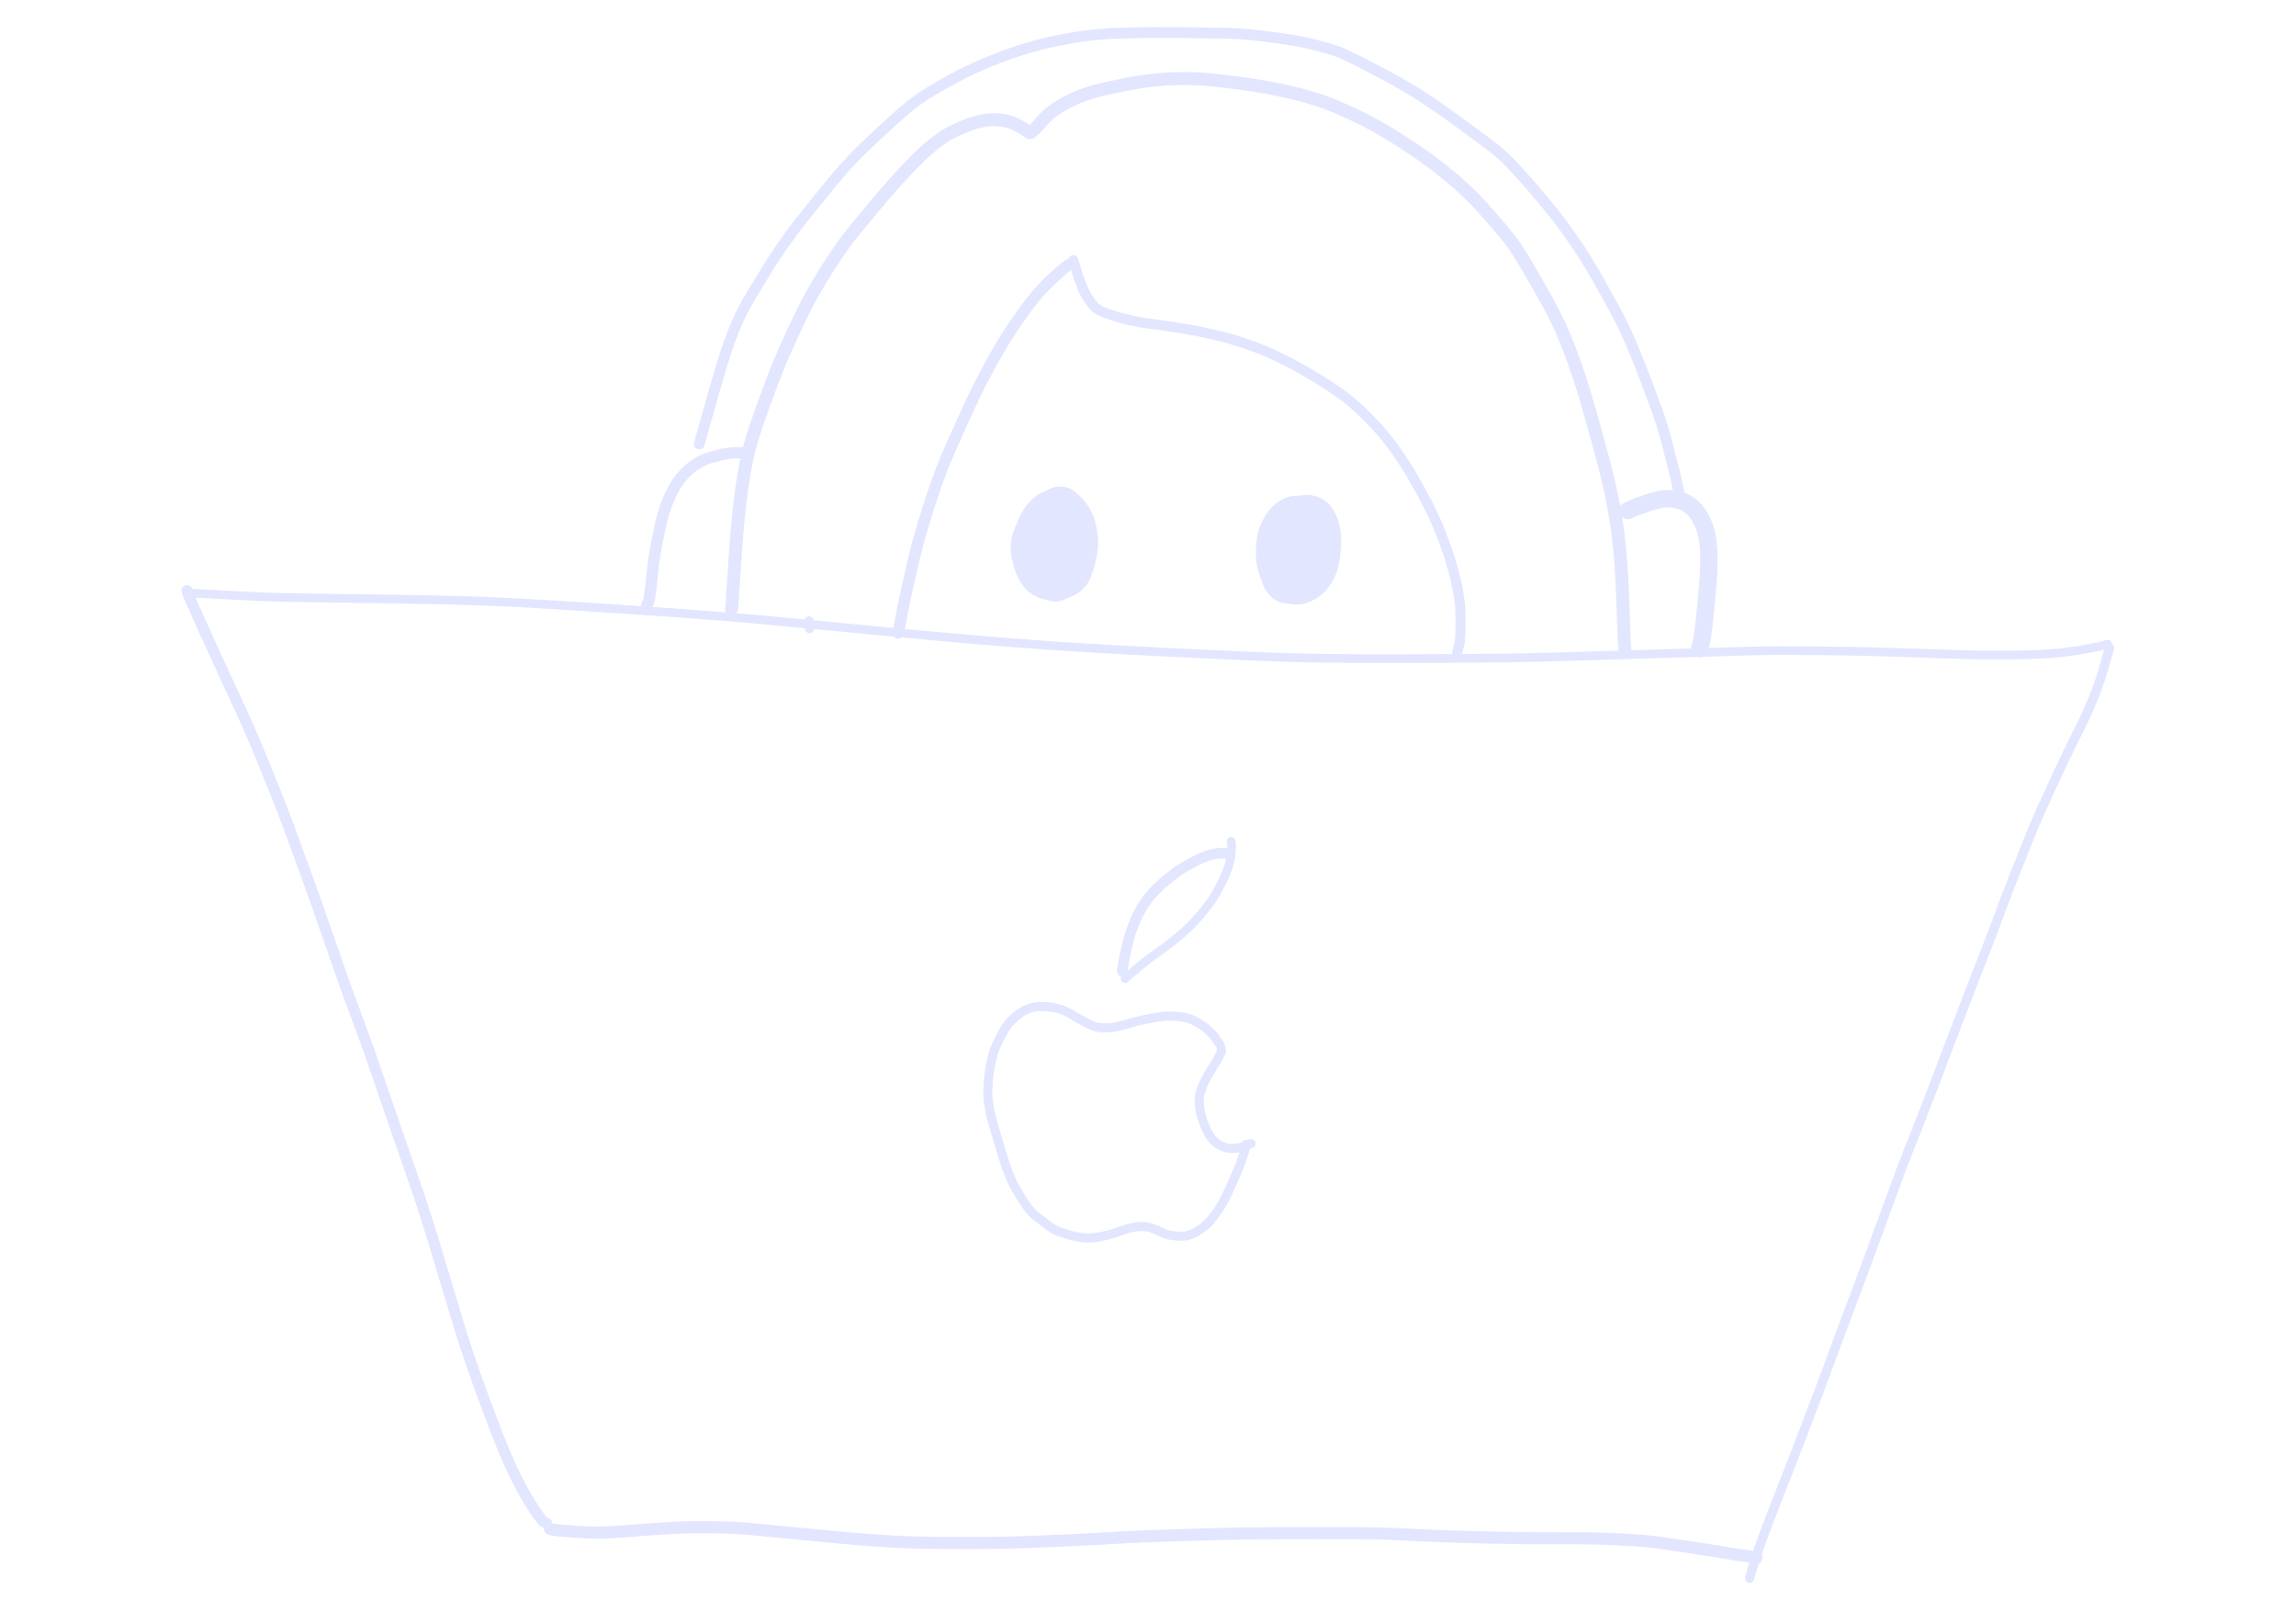 <?xml version="1.0" encoding="UTF-8" standalone="yes"?>
<svg xmlns="http://www.w3.org/2000/svg" xmlns:xlink="http://www.w3.org/1999/xlink" width="173.206pt" height="121.562pt" version="1.1" viewBox="376.288 7413.851 273.206 221.562">
  <!--
	Exported with Concepts: Smarter Sketching
	Version: 1055 on iOS 15.3
	https://concepts.app/
	-->
  <title>Untitled 4</title>
  <desc>Drawing exported from Concepts: Smarter Sketching</desc>
  <defs></defs>
  <g id="New_Layer_18" opacity="1.000">
    <path id="STROKE_3f2ae94a-c167-45e1-bb66-a78abbb79365" opacity="1.000" fill="none" stroke="#E3E6FF" stroke-width="1.281" stroke-opacity="1.000" stroke-linecap="round" stroke-linejoin="round" d="M 595.620 7630.807 Q 595.677 7630.450 596.327 7628.427 Q 596.976 7626.403 597.443 7625.156 Q 597.911 7623.910 598.301 7622.859 Q 598.691 7621.809 599.705 7619.258 Q 600.720 7616.707 603.110 7610.486 Q 605.500 7604.266 606.977 7600.216 Q 608.453 7596.166 609.170 7594.312 Q 609.887 7592.459 611.835 7587.187 Q 613.784 7581.914 614.795 7579.121 Q 615.807 7576.329 616.462 7574.608 Q 617.117 7572.888 617.537 7571.817 Q 617.958 7570.747 618.912 7568.344 Q 619.866 7565.942 622.596 7558.738 Q 625.327 7551.535 626.929 7547.444 Q 628.532 7543.354 629.306 7541.290 Q 630.080 7539.226 630.449 7538.207 Q 630.818 7537.189 632.325 7533.379 Q 633.832 7529.568 634.643 7527.603 Q 635.454 7525.636 637.191 7521.892 Q 638.929 7518.147 639.836 7516.312 Q 640.743 7514.478 641.187 7513.609 Q 641.631 7512.740 642.559 7510.581 Q 643.487 7508.422 644.163 7506.150 Q 644.838 7503.878 645.101 7502.931 "></path>
    <path id="STROKE_b27542ce-b5ad-49b8-a7db-3e1743aea345" opacity="1.000" fill="none" stroke="#E3E6FF" stroke-width="1.191" stroke-opacity="1.000" stroke-linecap="round" stroke-linejoin="round" d="M 644.808 7502.397 Q 644.714 7502.412 644.323 7502.564 Q 643.931 7502.716 641.451 7503.153 Q 638.970 7503.590 636.531 7503.744 Q 634.093 7503.898 630.707 7503.908 Q 627.320 7503.919 624.929 7503.846 Q 622.537 7503.772 617.524 7503.598 Q 612.511 7503.424 609.584 7503.379 Q 606.657 7503.335 604.769 7503.321 Q 602.881 7503.307 601.540 7503.303 Q 600.199 7503.299 598.916 7503.290 Q 597.632 7503.281 587.806 7503.584 Q 577.980 7503.888 571.803 7504.075 Q 565.625 7504.263 562.577 7504.305 Q 559.528 7504.346 554.488 7504.372 Q 549.448 7504.397 546.718 7504.398 Q 543.988 7504.399 542.123 7504.396 Q 540.258 7504.394 535.886 7504.331 Q 531.514 7504.269 523.416 7503.896 Q 515.318 7503.523 511.088 7503.295 Q 506.858 7503.066 504.775 7502.939 Q 502.692 7502.812 501.690 7502.746 Q 500.689 7502.679 499.309 7502.590 Q 497.929 7502.501 492.727 7502.098 Q 487.525 7501.694 478.299 7500.816 Q 469.073 7499.938 467.093 7499.748 Q 465.113 7499.558 460.299 7499.104 Q 455.485 7498.648 447.501 7498.081 Q 439.516 7497.514 433.705 7497.158 Q 427.894 7496.802 426.268 7496.710 Q 424.643 7496.618 420.194 7496.458 Q 415.746 7496.297 409.408 7496.213 Q 403.071 7496.128 397.911 7496.052 Q 392.751 7495.975 390.645 7495.876 Q 388.540 7495.778 385.436 7495.611 Q 382.331 7495.444 381.587 7495.399 "></path>
    <path id="STROKE_44a54d9e-b226-4c8e-8342-4cd14dfba1cb" opacity="1.000" fill="none" stroke="#E3E6FF" stroke-width="1.508" stroke-opacity="1.000" stroke-linecap="round" stroke-linejoin="round" d="M 380.767 7495.048 L 380.830 7495.324 Q 381.036 7495.911 383.287 7500.889 Q 385.537 7505.866 387.070 7509.138 Q 388.604 7512.410 389.385 7514.216 Q 390.166 7516.021 391.217 7518.582 Q 392.268 7521.142 393.321 7523.792 Q 394.373 7526.442 396.582 7532.532 Q 398.791 7538.623 400.364 7543.216 Q 401.937 7547.810 402.770 7550.086 Q 403.604 7552.363 404.383 7554.454 Q 405.162 7556.544 405.786 7558.299 Q 406.410 7560.053 407.271 7562.601 Q 408.132 7565.149 409.410 7568.830 Q 410.689 7572.511 412.138 7576.697 Q 413.588 7580.883 415.325 7586.708 Q 417.061 7592.533 418.136 7596.044 Q 419.211 7599.555 420.402 7602.904 Q 421.593 7606.253 422.877 7609.623 Q 424.162 7612.994 425.111 7615.099 Q 426.060 7617.204 427.246 7619.301 Q 428.432 7621.397 429.722 7623.047 Q 429.743 7623.055 429.922 7623.135 Q 430.101 7623.215 430.222 7623.294 "></path>
    <path id="STROKE_097b3f71-537d-4b2d-aae3-085e45ee837e" opacity="1.000" fill="none" stroke="#E3E6FF" stroke-width="1.663" stroke-opacity="1.000" stroke-linecap="round" stroke-linejoin="round" d="M 430.649 7624.015 L 430.843 7624.096 Q 431.122 7624.205 433.869 7624.411 Q 436.617 7624.617 438.407 7624.530 Q 440.198 7624.442 442.630 7624.241 Q 445.063 7624.040 447.404 7623.908 Q 449.745 7623.777 452.769 7623.809 Q 455.792 7623.841 457.932 7624.028 Q 460.071 7624.215 465.962 7624.801 Q 471.853 7625.388 475.055 7625.608 Q 478.257 7625.830 480.681 7625.908 Q 483.105 7625.987 488.019 7625.991 Q 492.934 7625.995 498.046 7625.780 Q 503.157 7625.566 505.802 7625.418 Q 508.448 7625.271 509.988 7625.180 Q 511.529 7625.088 517.145 7624.902 Q 522.761 7624.717 525.851 7624.673 Q 528.940 7624.628 535.962 7624.628 Q 542.983 7624.627 544.326 7624.656 Q 545.670 7624.686 550.099 7624.904 Q 554.529 7625.123 560.084 7625.238 Q 565.639 7625.354 570.054 7625.332 Q 574.468 7625.311 577.409 7625.461 Q 580.351 7625.612 581.665 7625.755 Q 582.980 7625.897 585.427 7626.263 Q 587.875 7626.627 590.101 7626.977 Q 592.327 7627.326 593.157 7627.469 Q 593.986 7627.611 594.036 7627.617 Q 594.086 7627.623 595.937 7627.883 L 596.549 7628.035 "></path>
    <path id="STROKE_2241f34f-9b98-4176-8549-80fba673aa27" opacity="1.000" fill="none" stroke="#E3E6FF" stroke-width="1.442" stroke-opacity="1.000" stroke-linecap="round" stroke-linejoin="round" d="M 524.104 7531.302 L 523.965 7531.270 Q 523.798 7531.193 523.750 7531.202 Q 523.440 7531.125 522.887 7531.135 Q 522.334 7531.146 521.466 7531.378 Q 520.599 7531.611 519.186 7532.331 Q 517.774 7533.051 516.662 7533.858 Q 515.550 7534.666 514.724 7535.421 Q 513.899 7536.177 513.268 7536.916 Q 512.637 7537.656 512.009 7538.662 Q 511.381 7539.667 510.660 7541.643 Q 509.939 7543.617 509.340 7547.268 Q 509.359 7547.305 509.406 7547.417 "></path>
    <path id="STROKE_49fab15f-04cb-48bd-9c82-ae4518fa2258" opacity="1.000" fill="none" stroke="#E3E6FF" stroke-width="1.180" stroke-opacity="1.000" stroke-linecap="round" stroke-linejoin="round" d="M 524.319 7529.514 Q 524.346 7529.633 524.370 7529.783 Q 524.393 7529.933 524.380 7530.533 Q 524.366 7531.133 524.297 7531.597 Q 524.227 7532.062 523.956 7532.977 Q 523.685 7533.891 522.972 7535.306 Q 522.260 7536.720 521.603 7537.685 Q 520.946 7538.649 519.798 7539.971 Q 518.651 7541.292 517.290 7542.429 Q 515.930 7543.567 515.118 7544.141 Q 514.307 7544.715 513.728 7545.141 Q 513.149 7545.566 512.636 7545.962 Q 512.122 7546.357 511.485 7546.888 Q 510.847 7547.419 510.475 7547.747 Q 510.103 7548.075 509.743 7548.400 "></path>
    <path id="STROKE_4bd7e40b-2c38-45e6-8494-3839aa373258" opacity="1.000" fill="none" stroke="#E3E6FF" stroke-width="1.246" stroke-opacity="1.000" stroke-linecap="round" stroke-linejoin="round" d="M 527.071 7571.069 Q 526.952 7571.090 526.494 7571.284 Q 526.035 7571.479 525.581 7571.600 Q 525.127 7571.720 524.560 7571.733 Q 523.994 7571.746 523.446 7571.577 Q 522.898 7571.408 522.442 7571.090 Q 521.985 7570.773 521.558 7570.225 Q 521.130 7569.677 520.702 7568.634 Q 520.274 7567.591 520.121 7566.874 Q 519.968 7566.157 519.942 7565.598 Q 519.917 7565.038 519.962 7564.604 Q 520.008 7564.171 520.316 7563.362 Q 520.624 7562.553 521.022 7561.861 Q 521.420 7561.170 521.672 7560.771 Q 521.923 7560.374 522.181 7559.948 Q 522.438 7559.522 522.638 7559.137 Q 522.837 7558.751 522.993 7558.441 L 522.996 7558.378 L 522.986 7558.333 Q 522.950 7558.065 522.956 7558.023 Q 522.961 7557.982 522.799 7557.569 Q 522.637 7557.157 522.154 7556.526 Q 521.671 7555.895 521.010 7555.333 Q 520.349 7554.770 519.662 7554.395 Q 518.974 7554.020 518.339 7553.830 Q 517.705 7553.640 516.760 7553.575 Q 515.815 7553.510 515.222 7553.553 Q 514.630 7553.596 513.798 7553.750 Q 512.966 7553.904 512.382 7554.026 Q 511.798 7554.149 511.376 7554.251 Q 510.954 7554.354 510.219 7554.579 Q 509.485 7554.805 508.744 7554.957 Q 508.003 7555.109 507.582 7555.141 Q 507.161 7555.172 506.789 7555.157 Q 506.417 7555.143 505.958 7555.070 Q 505.500 7554.997 504.741 7554.633 Q 503.982 7554.270 503.274 7553.839 Q 502.565 7553.409 502.198 7553.205 Q 501.831 7553.002 501.593 7552.894 Q 501.355 7552.786 501.121 7552.699 Q 500.888 7552.611 500.511 7552.507 Q 500.135 7552.403 499.405 7552.296 Q 498.675 7552.189 498.047 7552.217 Q 497.420 7552.245 496.870 7552.398 Q 496.321 7552.552 495.887 7552.779 Q 495.453 7553.006 494.839 7553.490 Q 494.226 7553.975 493.756 7554.523 Q 493.285 7555.072 492.680 7556.242 Q 492.076 7557.413 491.834 7558.049 Q 491.593 7558.686 491.321 7559.862 Q 491.050 7561.039 490.952 7562.322 Q 490.854 7563.606 490.868 7564.320 Q 490.882 7565.035 491.077 7566.149 Q 491.271 7567.264 491.477 7567.985 Q 491.683 7568.707 492.145 7570.234 Q 492.606 7571.762 493.001 7573.063 Q 493.395 7574.364 493.784 7575.319 Q 494.174 7576.274 494.387 7576.685 Q 494.600 7577.095 495.021 7577.799 Q 495.442 7578.503 495.843 7579.107 Q 496.244 7579.710 496.471 7579.998 Q 496.697 7580.286 496.912 7580.523 Q 497.126 7580.761 497.496 7581.043 Q 497.865 7581.325 498.432 7581.768 Q 498.998 7582.210 499.319 7582.446 Q 499.639 7582.682 499.955 7582.862 Q 500.271 7583.043 500.757 7583.217 Q 501.243 7583.391 502.018 7583.613 Q 502.793 7583.835 503.286 7583.922 Q 503.779 7584.008 504.309 7584.034 Q 504.839 7584.061 505.384 7584.009 Q 505.928 7583.957 506.655 7583.812 Q 507.382 7583.668 508.123 7583.423 Q 508.863 7583.179 509.450 7582.970 Q 510.037 7582.761 510.546 7582.643 Q 511.055 7582.525 511.545 7582.489 Q 512.034 7582.453 512.405 7582.481 Q 512.776 7582.510 513.102 7582.593 Q 513.428 7582.675 513.986 7582.923 Q 514.544 7583.171 514.886 7583.327 Q 515.228 7583.482 515.598 7583.591 Q 515.968 7583.701 516.738 7583.769 Q 517.509 7583.836 517.983 7583.776 Q 518.457 7583.716 518.999 7583.483 Q 519.541 7583.250 520.098 7582.852 Q 520.655 7582.454 520.916 7582.205 Q 521.177 7581.957 521.298 7581.825 Q 521.418 7581.692 521.507 7581.597 Q 521.595 7581.500 522.068 7580.868 Q 522.540 7580.235 522.796 7579.827 Q 523.052 7579.418 523.247 7579.059 Q 523.443 7578.699 523.826 7577.896 Q 524.208 7577.094 524.475 7576.494 Q 524.742 7575.893 524.972 7575.336 Q 525.202 7574.779 525.365 7574.386 Q 525.527 7573.994 525.626 7573.749 Q 525.724 7573.505 525.882 7573.003 Q 526.040 7572.501 526.187 7572.037 L 526.353 7571.197 "></path>
    <path id="STROKE_5b56acf7-d907-4185-89e9-1b2d8671dbb7" opacity="1.000" fill="none" stroke="#E3E6FF" stroke-width="1.255" stroke-opacity="1.000" stroke-linecap="round" stroke-linejoin="round" d="M 466.299 7499.213 L 466.336 7500.279 "></path>
    <path id="STROKE_5ba9e7d5-46c8-4349-819e-2c3489d20e59" opacity="1.000" fill="none" stroke="#E3E6FF" stroke-width="1.382" stroke-opacity="1.000" stroke-linecap="round" stroke-linejoin="round" d="M 502.632 7449.606 Q 502.710 7450.048 503.324 7451.883 Q 503.938 7453.717 504.471 7454.580 Q 505.003 7455.443 505.584 7456.063 Q 506.165 7456.684 508.521 7457.373 Q 510.878 7458.062 512.678 7458.289 Q 514.478 7458.517 516.424 7458.818 Q 518.370 7459.120 519.352 7459.310 Q 520.334 7459.500 522.507 7459.993 Q 524.681 7460.485 527.683 7461.593 Q 530.685 7462.700 534.261 7464.749 Q 537.837 7466.799 539.895 7468.360 Q 541.952 7469.922 544.419 7472.605 Q 546.886 7475.289 549.271 7479.371 Q 551.656 7483.453 552.901 7486.534 Q 554.145 7489.616 554.729 7491.752 Q 555.312 7493.889 555.559 7495.368 Q 555.806 7496.848 555.830 7497.460 Q 555.855 7498.072 555.860 7499.169 Q 555.865 7500.266 555.834 7500.966 Q 555.803 7501.665 555.767 7501.992 Q 555.732 7502.320 555.680 7502.566 Q 555.627 7502.812 555.400 7503.538 "></path>
    <path id="STROKE_f80294bd-6d78-41ed-95f3-ba27dc150fd1" opacity="1.000" fill="none" stroke="#E3E6FF" stroke-width="1.585" stroke-opacity="1.000" stroke-linecap="round" stroke-linejoin="round" d="M 502.532 7449.979 Q 502.284 7450.165 501.990 7450.255 Q 501.741 7450.339 500.034 7451.882 Q 498.328 7453.424 496.872 7455.275 Q 495.415 7457.126 493.859 7459.527 Q 492.303 7461.928 490.959 7464.458 Q 489.616 7466.988 488.993 7468.295 Q 488.370 7469.602 486.778 7473.118 Q 485.185 7476.633 484.423 7478.630 Q 483.662 7480.626 482.978 7482.772 Q 482.295 7484.918 481.947 7486.049 Q 481.598 7487.180 481.132 7488.948 Q 480.667 7490.717 480.474 7491.662 Q 480.282 7492.607 479.880 7494.324 Q 479.478 7496.041 479.220 7497.353 Q 478.962 7498.666 478.880 7499.144 Q 478.798 7499.623 478.704 7500.076 Q 478.610 7500.530 478.536 7500.872 "></path>
    <circle id="STROKE_aec32853-52d1-4751-9714-53260170756b" opacity="1.000" fill="#E3E6FF" stroke="#E3E6FF" stroke-width="0.1" stroke-opacity="1.000" fill-opacity="1.000" cx="455.951" cy="7497.371" r="0.512"></circle>
    <path id="STROKE_ab658a30-36e0-49e0-98c0-bc7a40d68b23" opacity="1.000" fill="none" stroke="#E3E6FF" stroke-width="1.779" stroke-opacity="1.000" stroke-linecap="round" stroke-linejoin="round" d="M 455.625 7497.574 Q 455.680 7497.341 455.751 7496.167 Q 455.823 7494.992 455.910 7493.650 Q 455.998 7492.309 456.247 7488.710 Q 456.496 7485.112 456.914 7481.932 Q 457.333 7478.751 457.842 7476.465 Q 458.350 7474.179 459.895 7469.890 Q 461.441 7465.601 462.398 7463.348 Q 463.356 7461.094 464.382 7458.921 Q 465.408 7456.749 465.938 7455.711 Q 466.468 7454.673 467.545 7452.845 Q 468.621 7451.018 469.750 7449.342 Q 470.880 7447.666 471.528 7446.792 Q 472.177 7445.917 475.043 7442.489 Q 477.909 7439.062 479.844 7437.043 Q 481.780 7435.024 482.915 7434.082 Q 484.049 7433.139 484.862 7432.605 Q 485.676 7432.071 487.249 7431.400 Q 488.823 7430.730 489.941 7430.499 Q 491.060 7430.267 491.925 7430.299 Q 492.790 7430.331 493.407 7430.487 Q 494.024 7430.643 494.175 7430.699 Q 494.326 7430.756 494.594 7430.889 Q 494.861 7431.021 495.017 7431.101 Q 495.172 7431.179 495.463 7431.355 Q 495.753 7431.531 496.131 7431.791 Q 496.508 7432.050 496.611 7432.098 Q 496.714 7432.146 497.202 7431.688 Q 497.690 7431.231 498.026 7430.824 Q 498.363 7430.417 498.690 7430.075 Q 499.017 7429.733 499.726 7429.173 Q 500.435 7428.613 501.637 7427.972 Q 502.840 7427.331 504.138 7426.854 Q 505.437 7426.378 508.431 7425.746 Q 511.425 7425.115 513.129 7424.927 Q 514.833 7424.738 515.711 7424.690 Q 516.589 7424.643 518.624 7424.652 Q 520.660 7424.661 524.383 7425.143 Q 528.106 7425.625 530.424 7426.097 Q 532.742 7426.568 534.537 7427.070 Q 536.332 7427.572 537.688 7428.088 Q 539.044 7428.603 541.509 7429.762 Q 543.974 7430.921 547.010 7432.820 Q 550.045 7434.719 552.318 7436.459 Q 554.590 7438.199 556.262 7439.735 Q 557.933 7441.272 559.822 7443.437 Q 561.711 7445.602 562.648 7446.792 Q 563.584 7447.982 565.494 7451.251 Q 567.404 7454.521 568.367 7456.380 Q 569.330 7458.240 569.681 7459.045 Q 570.033 7459.850 570.600 7461.267 Q 571.166 7462.684 571.928 7464.903 Q 572.690 7467.122 573.340 7469.421 Q 573.991 7471.720 574.401 7473.176 Q 574.811 7474.631 575.363 7476.719 Q 575.915 7478.807 576.366 7480.759 Q 576.817 7482.711 577.214 7485.180 Q 577.611 7487.648 577.820 7490.269 Q 578.029 7492.889 578.080 7494.196 Q 578.132 7495.503 578.165 7496.153 Q 578.197 7496.803 578.231 7498.129 Q 578.265 7499.456 578.380 7502.240 Q 578.399 7502.291 578.456 7503.100 "></path>
    <path id="STROKE_12fc2056-ba2f-496c-bebf-3f1d32817a3f" opacity="1.000" fill="none" stroke="#E3E6FF" stroke-width="1.853" stroke-opacity="1.000" stroke-linecap="round" stroke-linejoin="round" d="M 499.386 7493.226 Q 499.562 7492.929 499.701 7492.611 Q 499.840 7492.292 499.957 7491.957 Q 500.074 7491.621 500.283 7490.912 Q 500.491 7490.204 500.698 7488.789 Q 500.906 7487.375 500.883 7486.098 Q 500.861 7484.821 500.775 7484.396 Q 500.690 7483.970 500.446 7483.757 Q 500.351 7483.739 499.774 7485.158 Q 499.197 7486.577 498.976 7488.301 Q 498.755 7490.026 498.804 7491.081 Q 498.852 7492.136 499.011 7492.740 Q 499.170 7493.343 499.430 7493.717 Q 499.690 7494.091 499.868 7494.207 Q 500.046 7494.322 500.205 7494.338 Q 500.365 7494.354 500.604 7494.225 Q 500.843 7494.095 501.567 7492.823 Q 502.290 7491.551 502.711 7489.582 Q 503.131 7487.613 503.135 7486.301 Q 503.138 7484.989 502.994 7484.323 Q 502.850 7483.656 502.571 7483.232 Q 502.291 7482.809 502.077 7482.642 Q 501.862 7482.475 501.499 7482.409 Q 501.136 7482.343 500.781 7482.472 Q 500.426 7482.600 499.794 7483.591 Q 499.162 7484.582 498.850 7485.918 Q 498.538 7487.254 498.497 7488.438 Q 498.455 7489.621 498.608 7490.576 Q 498.761 7491.530 499.209 7492.302 Q 499.657 7493.074 500.025 7493.265 Q 500.394 7493.455 500.800 7493.322 Q 501.206 7493.190 501.915 7492.160 Q 502.624 7491.130 503.040 7489.409 Q 503.456 7487.689 503.487 7486.883 Q 503.518 7486.076 503.406 7485.243 Q 503.294 7484.411 503.002 7483.778 Q 502.710 7483.146 502.393 7482.837 Q 502.077 7482.528 501.735 7482.416 Q 501.393 7482.303 501.083 7482.325 Q 500.773 7482.347 500.131 7482.865 Q 499.489 7483.383 498.854 7484.860 Q 498.219 7486.336 498.035 7487.328 Q 497.851 7488.320 497.806 7488.878 Q 497.761 7489.436 497.773 7490.454 Q 497.784 7491.472 497.978 7492.375 Q 498.172 7493.277 498.415 7493.739 Q 498.658 7494.201 498.905 7494.436 Q 499.151 7494.670 499.592 7494.813 Q 500.034 7494.957 500.513 7494.764 Q 500.993 7494.570 501.790 7493.593 Q 502.586 7492.616 503.121 7491.222 Q 503.656 7489.828 503.848 7488.621 Q 504.040 7487.414 504.019 7486.711 Q 503.997 7486.008 503.920 7485.483 Q 503.844 7484.959 503.575 7484.370 Q 503.306 7483.780 503.004 7483.452 Q 502.703 7483.124 502.346 7482.933 Q 501.988 7482.741 501.480 7482.705 Q 500.972 7482.670 500.587 7482.777 Q 500.201 7482.884 499.462 7483.476 Q 498.722 7484.067 498.118 7485.125 Q 497.513 7486.182 497.282 7486.959 Q 497.051 7487.736 496.948 7488.737 Q 496.845 7489.738 496.864 7490.190 Q 496.882 7490.642 497.040 7491.447 Q 497.199 7492.253 497.607 7492.999 Q 498.015 7493.745 498.369 7494.083 Q 498.724 7494.421 499.350 7494.619 Q 499.977 7494.816 500.620 7494.601 Q 501.263 7494.385 502.084 7493.499 Q 502.906 7492.613 503.434 7491.430 Q 503.962 7490.247 504.181 7488.977 Q 504.400 7487.707 504.309 7486.653 Q 504.218 7485.601 503.893 7484.682 Q 503.567 7483.763 503.093 7483.106 Q 502.618 7482.450 502.213 7482.134 Q 501.809 7481.819 501.329 7481.714 Q 500.850 7481.608 500.355 7481.700 Q 499.859 7481.791 499.384 7482.124 Q 498.910 7482.457 498.435 7483.062 Q 497.961 7483.668 497.638 7484.397 Q 497.316 7485.125 497.049 7486.665 Q 496.782 7488.205 496.847 7489.648 Q 496.912 7491.092 497.214 7492.180 Q 497.517 7493.267 497.733 7493.713 Q 497.949 7494.159 498.285 7494.581 Q 498.620 7495.002 498.975 7495.240 Q 499.330 7495.478 499.685 7495.570 Q 500.039 7495.663 500.381 7495.618 Q 500.723 7495.573 500.971 7495.476 Q 501.219 7495.378 501.990 7494.663 Q 502.760 7493.948 503.465 7492.337 Q 504.169 7490.726 504.383 7489.481 Q 504.597 7488.237 504.546 7487.016 Q 504.494 7485.793 504.293 7485.119 Q 504.092 7484.444 503.560 7483.737 Q 503.028 7483.031 502.562 7482.733 Q 502.095 7482.435 501.709 7482.359 Q 501.323 7482.284 500.976 7482.326 Q 500.630 7482.369 499.981 7482.835 Q 499.332 7483.301 498.715 7484.337 Q 498.098 7485.373 497.773 7486.426 Q 497.448 7487.478 497.291 7488.973 Q 497.134 7490.467 497.253 7491.424 Q 497.372 7492.380 497.601 7492.934 Q 497.830 7493.488 498.088 7493.780 Q 498.347 7494.073 498.651 7494.196 Q 498.955 7494.319 499.252 7494.317 Q 499.549 7494.316 499.885 7494.162 Q 500.220 7494.008 500.763 7493.470 Q 501.305 7492.931 501.930 7491.563 Q 502.554 7490.196 502.816 7488.705 Q 503.077 7487.214 503.006 7486.173 Q 502.936 7485.132 502.765 7484.618 Q 502.595 7484.104 502.385 7483.832 Q 502.176 7483.561 502.005 7483.437 Q 501.834 7483.313 501.490 7483.261 Q 501.146 7483.208 500.915 7483.277 Q 500.683 7483.347 500.204 7483.792 Q 499.724 7484.238 499.149 7485.634 Q 498.573 7487.031 498.408 7488.703 Q 498.244 7490.375 498.390 7491.233 Q 498.535 7492.091 498.659 7492.337 Q 498.784 7492.583 498.905 7492.689 Q 499.026 7492.795 499.144 7492.818 Q 499.262 7492.842 499.457 7492.744 Q 499.653 7492.645 500.081 7491.994 Q 500.510 7491.342 500.883 7489.877 Q 501.257 7488.411 501.252 7487.619 Q 501.247 7486.826 501.078 7486.475 Q 500.872 7486.455 500.474 7487.185 Q 500.075 7487.916 499.921 7488.590 Q 499.767 7489.265 499.758 7489.637 Q 499.816 7489.628 499.878 7489.141 Q 499.939 7488.653 499.899 7487.321 Q 499.860 7485.988 499.774 7485.078 "></path>
    <path id="STROKE_20a70c72-802d-491a-9fce-098be122214d" opacity="1.000" fill="none" stroke="#E3E6FF" stroke-width="2.168" stroke-opacity="1.000" stroke-linecap="round" stroke-linejoin="round" d="M 532.434 7489.688 Q 532.835 7489.530 533.072 7489.388 Q 533.255 7489.119 533.503 7488.345 Q 533.752 7487.571 533.785 7487.073 Q 533.818 7486.575 533.765 7486.096 Q 533.713 7485.617 533.650 7485.408 Q 533.588 7485.199 533.466 7485.004 Q 533.343 7484.809 533.254 7484.737 Q 533.164 7484.665 532.932 7484.638 Q 532.699 7484.611 532.257 7484.953 Q 531.815 7485.296 531.286 7486.463 Q 530.758 7487.630 530.591 7489.028 Q 530.425 7490.426 530.514 7491.182 Q 530.603 7491.938 530.798 7492.443 Q 530.992 7492.949 531.262 7493.287 Q 531.532 7493.625 531.794 7493.776 Q 532.056 7493.927 532.309 7493.994 Q 532.563 7494.061 532.950 7493.971 Q 533.337 7493.880 533.591 7493.734 Q 533.845 7493.589 534.411 7492.990 Q 534.976 7492.391 535.587 7491.125 Q 536.197 7489.858 536.456 7488.615 Q 536.714 7487.372 536.673 7486.514 Q 536.632 7485.656 536.497 7485.203 Q 536.363 7484.750 536.200 7484.485 Q 536.038 7484.220 535.815 7484.017 Q 535.592 7483.812 535.365 7483.693 Q 535.138 7483.573 534.935 7483.515 Q 534.731 7483.456 534.480 7483.449 Q 534.230 7483.443 534.055 7483.470 Q 533.880 7483.497 533.440 7483.707 Q 532.999 7483.918 532.227 7484.836 Q 531.454 7485.754 530.907 7487.258 Q 530.360 7488.761 530.229 7489.703 Q 530.098 7490.644 530.130 7491.489 Q 530.162 7492.334 530.284 7492.866 Q 530.406 7493.399 530.655 7493.884 Q 530.904 7494.368 531.208 7494.663 Q 531.511 7494.958 531.761 7495.089 Q 532.011 7495.221 532.351 7495.275 Q 532.691 7495.330 533.042 7495.254 Q 533.394 7495.177 533.933 7494.832 Q 534.473 7494.487 535.091 7493.726 Q 535.709 7492.964 536.184 7491.966 Q 536.658 7490.968 536.918 7490.140 Q 537.177 7489.312 537.282 7487.977 Q 537.386 7486.640 537.263 7485.895 Q 537.141 7485.149 536.936 7484.718 Q 536.732 7484.286 536.389 7483.911 Q 536.046 7483.536 535.626 7483.350 Q 535.206 7483.163 534.688 7483.144 Q 534.170 7483.125 533.705 7483.272 Q 533.240 7483.419 532.394 7484.027 Q 531.548 7484.635 530.885 7485.542 Q 530.222 7486.450 529.808 7487.491 Q 529.393 7488.533 529.271 7489.950 Q 529.148 7491.367 529.264 7492.209 Q 529.379 7493.052 529.658 7493.710 Q 529.937 7494.369 530.266 7494.777 Q 530.594 7495.185 530.917 7495.405 Q 531.240 7495.625 531.661 7495.670 Q 532.081 7495.714 532.343 7495.660 Q 532.605 7495.606 533.256 7495.060 Q 533.908 7494.514 534.522 7493.273 Q 535.135 7492.033 535.369 7491.200 Q 535.602 7490.366 535.745 7489.032 Q 535.887 7487.698 535.781 7486.887 Q 535.674 7486.075 535.520 7485.658 Q 535.365 7485.241 535.127 7484.911 Q 534.888 7484.582 534.573 7484.374 Q 534.259 7484.167 533.864 7484.122 Q 533.469 7484.078 533.200 7484.142 Q 532.931 7484.205 532.665 7484.368 Q 532.399 7484.532 531.995 7484.971 Q 531.590 7485.410 531.299 7485.941 Q 531.009 7486.472 530.694 7487.851 Q 530.380 7489.229 530.430 7490.314 Q 530.480 7491.398 530.659 7491.952 Q 530.837 7492.506 531.052 7492.795 Q 531.267 7493.085 531.438 7493.213 Q 531.609 7493.340 531.806 7493.384 Q 532.002 7493.427 532.253 7493.406 Q 532.504 7493.386 533.021 7492.975 Q 533.539 7492.563 534.006 7491.781 Q 534.473 7491.000 534.748 7490.182 Q 535.024 7489.364 535.152 7488.660 Q 535.281 7487.957 535.192 7486.922 Q 535.104 7485.888 534.990 7485.729 Q 534.876 7485.571 534.776 7485.510 Q 534.676 7485.449 534.556 7485.435 Q 534.437 7485.420 534.061 7485.652 Q 533.684 7485.884 533.053 7487.271 Q 532.422 7488.658 532.227 7489.641 Q 532.032 7490.624 532.123 7491.563 Q 532.167 7491.591 532.310 7491.417 Q 532.452 7491.244 532.873 7490.146 Q 533.295 7489.047 533.707 7487.444 "></path>
    <path id="STROKE_66158604-1b84-426a-875e-ab7cc7e6ba06" opacity="1.000" fill="none" stroke="#E3E6FF" stroke-width="2.180" stroke-opacity="1.000" stroke-linecap="round" stroke-linejoin="round" d="M 533.241 7493.696 Q 533.345 7493.576 533.864 7493.047 Q 534.382 7492.519 534.732 7492.055 Q 535.082 7491.591 535.240 7491.156 Q 535.398 7490.721 535.442 7490.114 Q 535.486 7489.506 535.054 7488.572 Q 534.622 7487.638 534.159 7487.215 Q 533.696 7486.792 533.405 7486.678 Q 533.115 7486.565 532.933 7486.545 Q 532.750 7486.525 532.475 7486.656 Q 532.199 7486.788 531.776 7487.440 Q 531.352 7488.094 531.167 7488.685 Q 530.982 7489.276 530.870 7490.001 Q 530.758 7490.726 530.782 7491.567 Q 530.806 7492.408 530.952 7492.981 Q 531.097 7493.554 531.388 7493.979 Q 531.679 7494.404 531.998 7494.605 Q 532.318 7494.807 532.572 7494.851 Q 532.827 7494.895 533.091 7494.879 Q 533.355 7494.863 533.926 7494.538 Q 534.497 7494.212 535.082 7493.392 Q 535.666 7492.571 535.979 7491.342 Q 536.291 7490.114 536.330 7489.375 Q 536.369 7488.635 536.203 7487.549 Q 536.037 7486.462 535.827 7485.921 Q 535.616 7485.380 535.461 7485.107 Q 535.306 7484.835 535.155 7484.652 Q 535.003 7484.470 534.798 7484.273 Q 534.594 7484.076 534.218 7483.936 Q 533.841 7483.795 533.643 7483.798 Q 533.445 7483.801 533.318 7483.808 Q 533.191 7483.815 532.753 7484.133 Q 532.316 7484.450 532.024 7484.875 Q 531.733 7485.299 531.382 7486.232 Q 531.031 7487.166 530.864 7488.324 Q 530.697 7489.483 530.704 7490.220 Q 530.711 7490.957 530.831 7491.664 Q 530.950 7492.372 531.128 7492.783 Q 531.306 7493.195 531.533 7493.464 Q 531.759 7493.734 532.056 7493.871 Q 532.352 7494.008 532.648 7494.020 Q 532.943 7494.030 533.169 7493.974 Q 533.394 7493.917 533.585 7493.827 Q 533.776 7493.736 534.345 7493.221 Q 534.914 7492.706 535.314 7491.903 Q 535.714 7491.101 535.851 7490.477 Q 535.989 7489.852 536.003 7489.000 Q 536.018 7488.148 535.851 7487.415 Q 535.683 7486.683 535.395 7486.177 Q 535.106 7485.671 534.818 7485.407 Q 534.530 7485.142 534.115 7485.024 Q 533.700 7484.906 533.148 7485.028 Q 532.595 7485.150 532.071 7485.536 Q 531.546 7485.922 531.036 7486.697 Q 530.526 7487.472 530.210 7488.495 Q 529.893 7489.518 529.848 7490.535 Q 529.804 7491.553 529.880 7492.082 Q 529.956 7492.612 530.076 7493.015 Q 530.195 7493.417 530.481 7493.916 Q 530.767 7494.415 531.164 7494.783 Q 531.561 7495.151 532.029 7495.291 Q 532.497 7495.431 532.760 7495.429 Q 533.022 7495.427 533.313 7495.329 Q 533.604 7495.230 533.978 7494.959 Q 534.352 7494.687 534.836 7493.987 Q 535.320 7493.288 535.679 7492.231 Q 536.039 7491.175 536.172 7489.662 Q 536.306 7488.148 536.076 7486.801 Q 535.847 7485.454 535.464 7484.725 Q 535.081 7483.996 534.711 7483.657 Q 534.341 7483.319 533.789 7483.166 Q 533.236 7483.012 532.557 7483.188 Q 531.878 7483.363 531.209 7483.888 Q 530.541 7484.412 530.041 7485.180 Q 529.542 7485.948 529.253 7486.746 Q 528.965 7487.544 528.854 7488.830 Q 528.743 7490.115 528.890 7491.075 Q 529.037 7492.036 529.437 7492.938 Q 529.837 7493.839 530.286 7494.376 Q 530.735 7494.913 531.212 7495.247 Q 531.689 7495.581 532.316 7495.748 Q 532.943 7495.915 533.554 7495.875 Q 534.165 7495.835 534.924 7495.482 Q 535.682 7495.128 536.268 7494.573 Q 536.854 7494.017 537.290 7493.180 Q 537.725 7492.343 537.893 7491.158 Q 538.061 7489.974 537.914 7488.941 Q 537.766 7487.908 537.294 7486.936 Q 536.821 7485.962 536.427 7485.503 Q 536.034 7485.044 535.534 7484.760 Q 535.033 7484.475 534.477 7484.388 Q 533.920 7484.300 533.195 7484.521 Q 532.471 7484.742 531.890 7485.188 Q 531.309 7485.634 530.743 7486.433 Q 530.178 7487.232 529.221 7490.164 "></path>
    <path id="STROKE_9c25246e-6613-48f3-8717-113f027f52d6" opacity="1.000" fill="none" stroke="#E3E6FF" stroke-width="2.647" stroke-opacity="1.000" stroke-linecap="round" stroke-linejoin="round" d="M 498.849 7489.812 Q 498.905 7489.900 499.197 7490.196 Q 499.488 7490.493 499.734 7490.721 Q 499.979 7490.949 500.286 7491.053 Q 500.592 7491.156 500.892 7491.150 Q 501.191 7491.144 501.388 7491.077 Q 501.585 7491.010 501.804 7490.871 Q 502.023 7490.731 502.293 7490.361 Q 502.563 7489.991 502.732 7489.584 Q 502.901 7489.178 503.054 7488.133 Q 503.208 7487.088 503.102 7486.150 Q 502.997 7485.212 502.685 7484.463 Q 502.373 7483.713 501.966 7483.280 Q 501.559 7482.848 501.278 7482.698 Q 500.997 7482.549 500.619 7482.535 Q 500.242 7482.520 499.885 7482.665 Q 499.528 7482.809 498.691 7483.792 Q 497.854 7484.775 497.312 7486.212 Q 496.771 7487.648 496.657 7489.113 Q 496.543 7490.578 496.663 7491.308 Q 496.783 7492.038 497.046 7492.571 Q 497.309 7493.105 497.606 7493.422 Q 497.902 7493.740 498.420 7493.929 Q 498.939 7494.118 499.371 7494.105 Q 499.803 7494.093 500.246 7493.923 Q 500.688 7493.752 501.254 7493.203 Q 501.820 7492.653 502.292 7491.493 Q 502.764 7490.333 502.851 7489.075 Q 502.938 7487.818 502.627 7486.587 Q 502.316 7485.355 501.978 7484.756 Q 501.640 7484.157 501.263 7483.763 Q 500.887 7483.368 500.523 7483.174 Q 500.159 7482.979 499.797 7482.929 Q 499.435 7482.878 499.036 7482.982 Q 498.636 7483.086 498.011 7483.653 Q 497.385 7484.221 496.929 7485.213 Q 496.472 7486.206 496.292 7487.844 Q 496.112 7489.482 496.247 7490.540 Q 496.383 7491.597 496.583 7492.205 Q 496.783 7492.812 497.128 7493.396 Q 497.472 7493.979 497.736 7494.257 Q 498.000 7494.535 498.350 7494.729 Q 498.700 7494.923 499.201 7494.999 Q 499.701 7495.075 500.282 7494.864 Q 500.863 7494.652 501.345 7494.256 Q 501.826 7493.860 502.351 7493.118 Q 502.875 7492.376 503.241 7491.515 Q 503.606 7490.654 503.753 7489.579 Q 503.900 7488.504 503.738 7487.445 Q 503.575 7486.387 503.346 7485.835 Q 503.117 7485.284 502.795 7484.850 Q 502.473 7484.415 502.101 7484.118 Q 501.729 7483.820 501.115 7483.692 Q 500.500 7483.565 500.131 7483.612 Q 499.762 7483.660 499.452 7483.784 Q 499.142 7483.909 498.861 7484.081 Q 498.580 7484.253 498.283 7484.509 Q 497.986 7484.765 497.543 7485.429 Q 497.100 7486.093 496.843 7487.383 Q 496.586 7488.672 496.637 7489.487 Q 496.688 7490.302 496.958 7491.106 Q 497.228 7491.911 497.671 7492.514 Q 498.114 7493.117 498.591 7493.425 Q 499.068 7493.734 499.596 7493.848 Q 500.124 7493.962 500.617 7493.922 Q 501.110 7493.882 502.015 7493.406 Q 502.920 7492.931 503.416 7492.390 Q 503.913 7491.849 504.203 7491.215 Q 504.493 7490.581 504.641 7489.342 Q 504.788 7488.103 504.574 7486.952 Q 504.359 7485.802 504.128 7485.231 Q 503.897 7484.661 503.530 7484.101 Q 503.164 7483.542 502.756 7483.160 Q 502.348 7482.779 501.667 7482.558 Q 500.986 7482.337 500.555 7482.330 Q 500.123 7482.323 499.528 7482.493 Q 498.934 7482.664 498.326 7483.091 Q 497.718 7483.519 497.183 7484.214 Q 496.649 7484.910 496.197 7486.042 Q 495.744 7487.173 495.620 7488.576 Q 495.495 7489.979 495.639 7490.896 Q 495.782 7491.813 496.175 7492.608 Q 496.569 7493.402 496.974 7493.835 Q 497.378 7494.267 497.893 7494.566 Q 498.407 7494.865 499.156 7495.012 Q 499.904 7495.159 500.858 7494.951 Q 501.812 7494.742 502.372 7494.386 Q 502.932 7494.029 503.344 7493.524 Q 503.757 7493.019 504.187 7491.525 Q 504.618 7490.032 504.605 7488.762 Q 504.592 7487.491 504.406 7486.692 Q 504.219 7485.894 503.891 7485.276 Q 503.562 7484.658 503.155 7484.227 Q 502.749 7483.794 502.169 7483.504 Q 501.588 7483.214 501.018 7483.146 Q 500.447 7483.078 499.821 7483.214 Q 499.195 7483.351 498.171 7484.099 Q 497.146 7484.847 496.640 7485.510 Q 496.134 7486.172 495.777 7487.004 Q 495.419 7487.837 495.355 7488.776 Q 495.291 7489.715 495.425 7490.257 Q 495.560 7490.799 495.888 7491.246 Q 496.216 7491.694 496.467 7491.909 Q 496.718 7492.124 497.521 7492.431 Q 498.324 7492.739 499.757 7492.608 Q 501.190 7492.478 501.417 7492.337 Q 501.644 7492.195 501.787 7492.034 Q 501.930 7491.873 502.232 7491.104 Q 502.534 7490.336 502.725 7489.396 "></path>
    <path id="STROKE_d77f3c91-58dc-4cd6-bd43-f66266032232" opacity="1.000" fill="none" stroke="#E3E6FF" stroke-width="3.331" stroke-opacity="1.000" stroke-linecap="round" stroke-linejoin="round" d="M 532.869 7494.214 Q 533.026 7494.194 533.414 7494.160 Q 533.803 7494.126 534.219 7494.020 Q 534.635 7493.913 535.077 7493.594 Q 535.519 7493.274 535.984 7492.519 Q 536.449 7491.764 536.670 7490.553 Q 536.891 7489.341 536.799 7488.421 Q 536.707 7487.500 536.435 7486.901 Q 536.163 7486.303 535.941 7486.048 Q 535.720 7485.792 535.318 7485.603 Q 534.916 7485.413 534.576 7485.402 Q 534.236 7485.392 533.937 7485.460 Q 533.639 7485.529 532.950 7486.026 Q 532.261 7486.524 531.642 7487.518 Q 531.024 7488.512 530.720 7489.920 Q 530.416 7491.329 530.490 7492.212 Q 530.564 7493.095 530.718 7493.520 Q 530.872 7493.945 531.164 7494.300 Q 531.456 7494.655 531.935 7494.862 Q 532.413 7495.070 533.018 7495.039 Q 533.623 7495.009 534.233 7494.709 Q 534.843 7494.409 535.328 7493.823 Q 535.813 7493.237 536.192 7492.219 Q 536.571 7491.202 536.673 7490.040 Q 536.776 7488.878 536.666 7488.029 Q 536.557 7487.181 536.243 7486.492 Q 535.930 7485.803 535.590 7485.446 Q 535.249 7485.089 534.828 7484.949 Q 534.406 7484.809 533.844 7485.064 Q 533.282 7485.320 532.674 7486.094 Q 532.067 7486.869 531.629 7487.944 Q 531.192 7489.020 531.066 7490.124 Q 530.940 7491.229 531.081 7491.988 Q 531.221 7492.748 531.573 7493.291 Q 531.924 7493.833 532.288 7494.109 Q 532.652 7494.386 533.253 7494.526 Q 533.853 7494.667 534.497 7494.545 Q 535.142 7494.423 535.794 7493.983 Q 536.445 7493.544 536.912 7492.756 Q 537.378 7491.967 537.631 7490.229 Q 537.885 7488.492 537.730 7487.333 Q 537.576 7486.173 537.291 7485.492 Q 537.007 7484.811 536.604 7484.363 Q 536.200 7483.917 535.559 7483.686 Q 534.917 7483.454 534.035 7483.637 Q 533.153 7483.820 532.680 7483.971 "></path>
    <path id="STROKE_d0505d20-84dc-409a-8c55-407fe3832cb4" opacity="1.000" fill="none" stroke="#E3E6FF" stroke-width="2.385" stroke-opacity="1.000" stroke-linecap="round" stroke-linejoin="round" d="M 588.723 7503.030 Q 588.867 7502.643 588.947 7502.296 Q 589.028 7501.948 589.154 7501.052 Q 589.280 7500.156 589.343 7499.592 Q 589.406 7499.028 589.663 7496.499 Q 589.920 7493.970 589.987 7492.143 Q 590.054 7490.315 589.961 7489.177 Q 589.867 7488.038 589.684 7487.206 Q 589.500 7486.375 589.066 7485.471 Q 588.633 7484.567 588.095 7483.977 Q 587.558 7483.387 586.844 7482.979 Q 586.131 7482.571 585.070 7482.454 Q 584.010 7482.337 582.990 7482.580 Q 581.970 7482.823 581.335 7483.075 Q 580.699 7483.326 580.282 7483.457 L 580.150 7483.475 Q 579.964 7483.544 578.870 7484.041 "></path>
    <path id="STROKE_8c1c7d39-ae94-48d5-bc40-175e087df4e5" opacity="1.000" fill="none" stroke="#E3E6FF" stroke-width="1.575" stroke-opacity="1.000" stroke-linecap="round" stroke-linejoin="round" d="M 443.962 7497.149 Q 443.968 7497.024 444.146 7496.728 Q 444.276 7496.462 444.330 7496.104 Q 444.385 7495.746 444.457 7495.230 Q 444.528 7494.714 444.565 7494.317 Q 444.602 7493.920 444.798 7492.112 Q 444.994 7490.304 445.463 7487.925 Q 445.931 7485.546 446.265 7484.470 Q 446.599 7483.394 446.919 7482.604 Q 447.238 7481.815 447.793 7480.825 Q 448.348 7479.835 449.176 7478.971 Q 450.004 7478.105 450.884 7477.567 Q 451.765 7477.030 452.612 7476.786 Q 453.459 7476.542 454.113 7476.388 Q 454.767 7476.234 455.395 7476.154 Q 456.024 7476.074 457.370 7476.084 "></path>
    <path id="STROKE_ef9fd0e7-e48b-4944-8fab-69d05a10a337" opacity="1.000" fill="none" stroke="#E3E6FF" stroke-width="1.485" stroke-opacity="1.000" stroke-linecap="round" stroke-linejoin="round" d="M 451.191 7474.896 L 451.281 7474.578 L 451.514 7473.707 Q 451.563 7473.591 452.471 7470.338 Q 453.378 7467.085 454.188 7464.372 Q 454.998 7461.658 455.750 7459.751 Q 456.503 7457.844 457.150 7456.594 Q 457.796 7455.345 458.223 7454.647 Q 458.650 7453.949 460.013 7451.694 Q 461.376 7449.439 462.820 7447.382 Q 464.264 7445.325 465.327 7444.005 Q 466.390 7442.686 467.908 7440.809 Q 469.426 7438.931 470.348 7437.845 Q 471.269 7436.759 472.474 7435.504 Q 473.680 7434.248 476.124 7431.976 Q 478.568 7429.703 480.194 7428.373 Q 481.820 7427.042 485.038 7425.241 Q 488.257 7423.439 491.147 7422.285 Q 494.036 7421.131 495.969 7420.565 Q 497.901 7420.000 499.016 7419.731 Q 500.131 7419.463 502.926 7418.978 Q 505.720 7418.493 509.670 7418.389 Q 513.620 7418.286 517.739 7418.332 Q 521.859 7418.378 524.053 7418.431 Q 526.248 7418.484 529.869 7418.960 Q 533.490 7419.437 535.536 7419.947 Q 537.582 7420.458 538.756 7420.853 Q 539.930 7421.248 543.928 7423.342 Q 547.927 7425.437 550.279 7426.942 Q 552.631 7428.448 555.824 7430.789 Q 559.018 7433.129 560.657 7434.382 Q 562.297 7435.635 565.652 7439.529 Q 569.008 7443.423 570.763 7445.943 Q 572.518 7448.463 573.353 7449.847 Q 574.189 7451.230 575.018 7452.709 Q 575.847 7454.188 577.096 7456.451 Q 578.345 7458.714 579.571 7461.670 Q 580.797 7464.627 581.397 7466.290 Q 581.996 7467.953 582.229 7468.546 Q 582.462 7469.140 582.885 7470.276 Q 583.308 7471.413 583.724 7472.838 Q 584.139 7474.263 584.432 7475.460 Q 584.724 7476.657 584.858 7477.146 Q 584.993 7477.635 585.231 7478.571 Q 585.469 7479.506 585.707 7480.725 Q 585.944 7481.944 585.991 7482.096 Q 586.038 7482.248 586.219 7482.701 "></path>
  </g>
</svg>